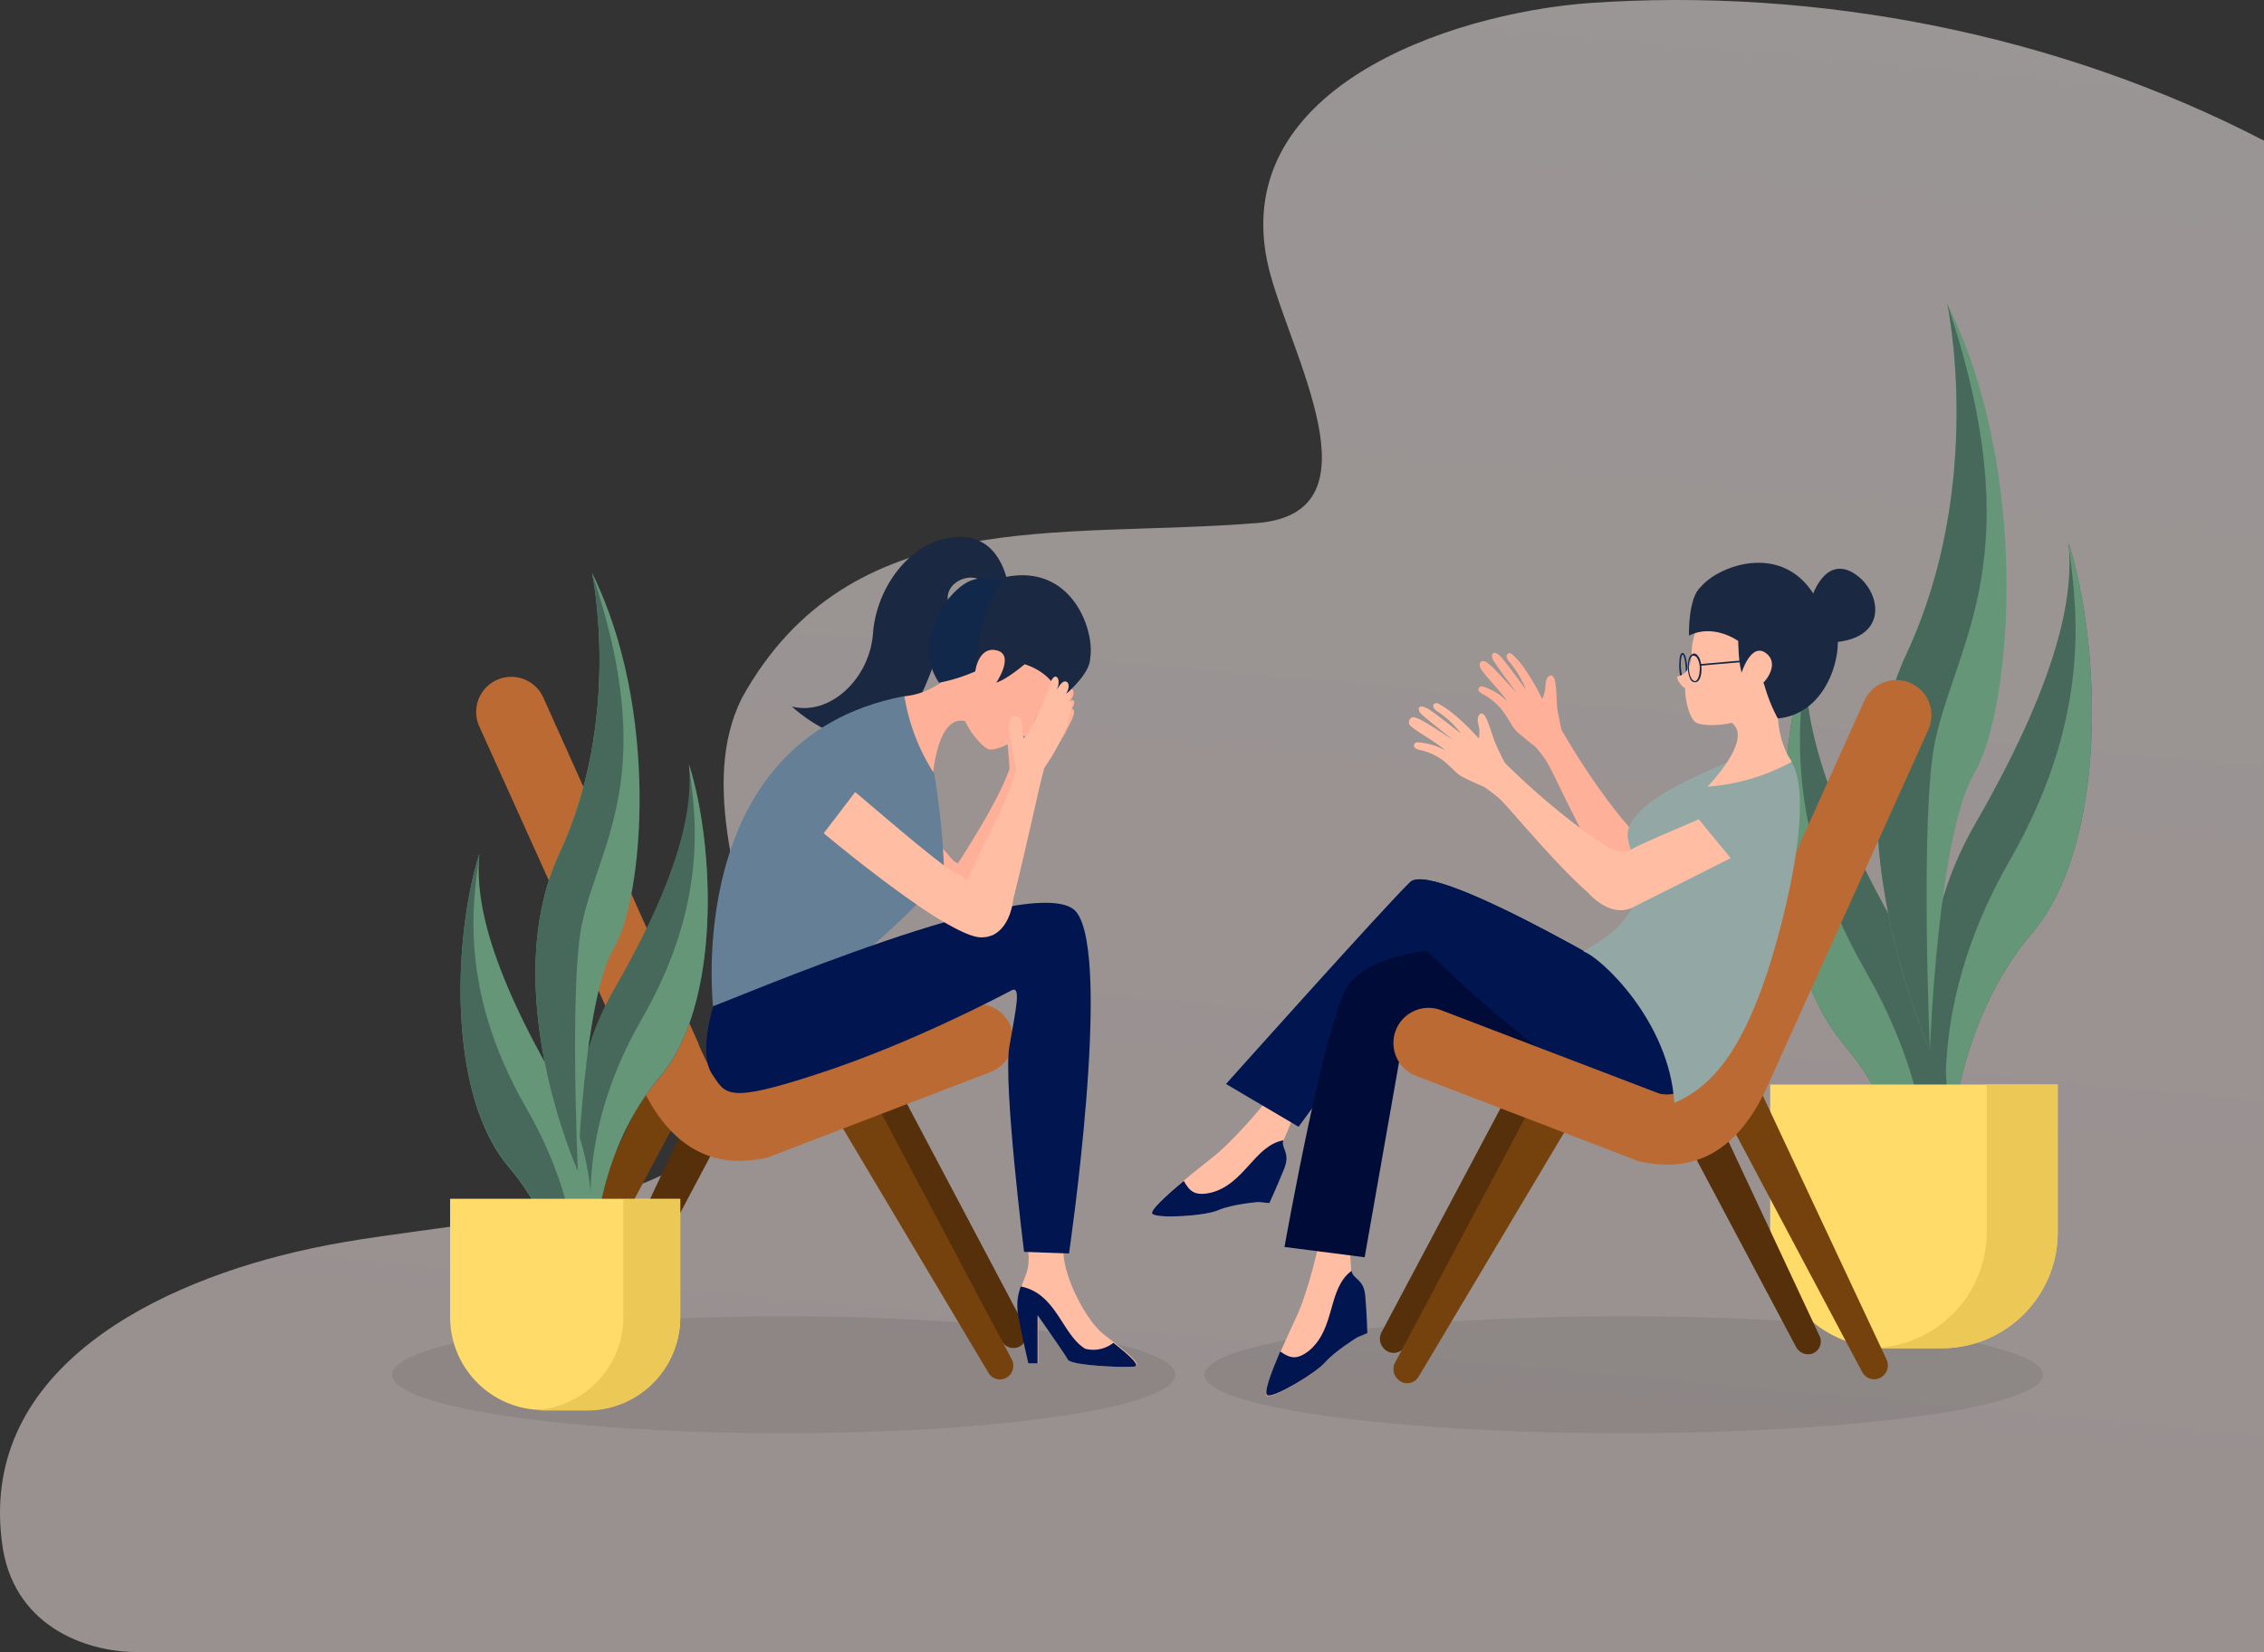 <svg xmlns="http://www.w3.org/2000/svg" xmlns:xlink="http://www.w3.org/1999/xlink" width="538.119" height="392.619" viewBox="0 0 538.119 392.619">
  <rect x="0" y="0" width="538.119" height="392.619" fill="#333333" stroke="none"/>
  <defs>
    <linearGradient id="linear-gradient" x1="0.804" y1="1" x2="0.943" y2="-0.096" gradientUnits="objectBoundingBox">
      <stop offset="0" stop-color="#fcebe9"/>
      <stop offset="1" stop-color="#fef6f5"/>
    </linearGradient>
  </defs>
  <g id="_4323664-01" data-name="4323664-01" transform="translate(-10.669 -6.426)">
    <g id="Group_916" data-name="Group 916" transform="translate(10.669 6.426)" opacity="0.51">
      <path id="Path_4019" data-name="Path 4019" d="M548.787,39.854C500.14,14.629,442.87,3.3,388.175,7.165c-33.461,2.574-86.226,20.591-75.931,63.061,5.148,20.591,27.026,57.913-2.574,60.487-47.618,3.861-96.908-4.762-122.647,41.569-10.3,20.591.386,47.231,4.247,69.11,9.009,56.626-65.635,52.765-106.818,61.774-36.035,7.722-78.5,28.313-73.357,69.5C13.412,393,31.3,399.044,43.14,399.044H548.787Z" transform="translate(-10.669 -6.426)" fill="url(#linear-gradient)"/>
    </g>
    <g id="Group_949" data-name="Group 949" transform="translate(103.885 78.591)">
      <ellipse id="Ellipse_135" data-name="Ellipse 135" cx="93.063" cy="13.899" rx="93.063" ry="13.899" transform="translate(0 240.662)" fill="rgba(0,0,0,0.08)"/>
      <ellipse id="Ellipse_136" data-name="Ellipse 136" cx="99.667" cy="13.899" rx="99.667" ry="13.899" transform="translate(193.06 240.662)" fill="rgba(0,0,0,0.08)"/>
      <g id="Group_948" data-name="Group 948" transform="translate(13.77)">
        <g id="Group_920" data-name="Group 920" transform="translate(313.761)">
          <g id="Group_917" data-name="Group 917" transform="translate(37.386 56.755)">
            <path id="Path_4020" data-name="Path 4020" d="M372.377,248.938s-16.087-37.965,5.663-75.545c21.621-37.579,23.165-56.24,22.136-66.793,7.722,24.452,9.523,71.3-8.623,92.79C373.278,221.011,372.377,248.938,372.377,248.938Z" transform="translate(-366.65 -106.6)" fill="#47695c"/>
            <path id="Path_4021" data-name="Path 4021" d="M371.41,248.938s-7.85-29.085,13.771-66.665,14.929-65.12,14.028-75.673c7.722,24.452,9.524,71.3-8.623,92.79C372.311,221.011,371.41,248.938,371.41,248.938Z" transform="translate(-365.683 -106.6)" fill="#659678"/>
          </g>
          <g id="Group_918" data-name="Group 918" transform="translate(3.189 83.138)">
            <path id="Path_4022" data-name="Path 4022" d="M373.439,269.438s16.087-37.965-5.663-75.545c-21.621-37.579-23.165-56.24-22.136-66.793-7.722,24.452-9.523,71.3,8.623,92.79C372.538,241.511,373.439,269.438,373.439,269.438Z" transform="translate(-340.078 -127.1)" fill="#47695c"/>
            <path id="Path_4023" data-name="Path 4023" d="M373.439,269.438s7.85-29.085-13.771-66.665-14.929-65.12-14.028-75.673c-7.722,24.452-9.523,71.3,8.623,92.79C372.538,241.511,373.439,269.438,373.439,269.438Z" transform="translate(-340.078 -127.1)" fill="#659678"/>
          </g>
          <g id="Group_919" data-name="Group 919" transform="translate(25.308)">
            <path id="Path_4024" data-name="Path 4024" d="M369.922,239.972s-24.324-54.052-5.534-94.334S374.041,62.5,374.041,62.5c20.077,40.539,15.315,96.522,6.435,111.58C371.724,189.137,369.922,239.972,369.922,239.972Z" transform="translate(-357.265 -62.5)" fill="#659678"/>
            <path id="Path_4025" data-name="Path 4025" d="M369.922,239.972s-24.324-54.052-5.534-94.334S374.041,62.5,374.041,62.5c20.077,59.586,2.445,79.792-2.831,103.729C367.477,183.346,369.922,239.972,369.922,239.972Z" transform="translate(-357.265 -62.5)" fill="#47695c"/>
          </g>
          <path id="Path_4026" data-name="Path 4026" d="M337.6,206.7v35.134a27.572,27.572,0,0,0,27.541,27.541H378.4a27.572,27.572,0,0,0,27.541-27.541V206.7Z" transform="translate(-337.6 -21.12)" fill="#ffdb69"/>
          <path id="Path_4027" data-name="Path 4027" d="M383.339,206.7v35.134A27.565,27.565,0,0,1,357.6,269.246c.643,0,1.158.129,1.8.129h13.256A27.572,27.572,0,0,0,400.2,241.834V206.7H383.339Z" transform="translate(-331.861 -21.12)" fill="#ecc856"/>
        </g>
        <g id="Group_947" data-name="Group 947" transform="translate(0 55.42)">
          <g id="Group_932" data-name="Group 932" transform="translate(166.812 6.161)">
            <path id="Path_4028" data-name="Path 4028" d="M332.137,196.1,369.2,275.119a3.3,3.3,0,0,1-2.445,4.633h0a3.2,3.2,0,0,1-3.346-1.673L323.9,203.693Z" transform="translate(-194.582 -85.743)" fill="#75420e"/>
            <path id="Path_4029" data-name="Path 4029" d="M316.2,197.274,271.542,272.3a3.147,3.147,0,0,1-5.148.515h0a3.316,3.316,0,0,1-.515-3.732l39.51-74.386Z" transform="translate(-211.335 -86.145)" fill="#562f0b"/>
            <path id="Path_4030" data-name="Path 4030" d="M318.7,203l-44.658,74.9a3.147,3.147,0,0,1-5.148.515h0a3.316,3.316,0,0,1-.515-3.732l39.51-74.386Z" transform="translate(-210.617 -84.538)" fill="#75420e"/>
            <path id="Path_4031" data-name="Path 4031" d="M354.735,265.3l-25.611-54.7H318.7L349.2,268a3.317,3.317,0,0,0,3.217,1.673A3.041,3.041,0,0,0,354.735,265.3Z" transform="translate(-196.075 -81.582)" fill="#562f0b"/>
            <g id="Group_931" data-name="Group 931">
              <path id="Path_4032" data-name="Path 4032" d="M285.371,129.067c1.673.9,4.5,4.376,7.464,7.464-.386-.515-5.534-7.336-5.791-8.237-.386-1.287.515-2.188,2.317,0,1.544,1.8,5.663,7.464,5.663,7.464a23.776,23.776,0,0,0-4.118-6.821c-1.158-1.416,0-2.7,1.287-1.158,3.217,2.96,6.692,10.167,6.692,10.167a8.172,8.172,0,0,0,.772-3.217c0-1.8,1.158-3.089,1.93-1.93s.643,5.663.9,7.722c.386,1.93.9,4.376.9,4.633.772,1.287,9.395,16.6,19.3,26.64a19.691,19.691,0,0,0,12.484,5.148c2.188.129,9.652-3.6,10.038-3.732l3.475,3.346s-17.631,8.365-24.71,9.652a4.132,4.132,0,0,1-1.8.129h-.129c-5.019-.386-7.722-6.435-7.722-6.435h0c-5.791-8.751-13-24.967-14.285-26.9a25.014,25.014,0,0,0-2.831-3.732s-2.188-1.673-4.247-3.475-2.7-6.049-8.237-9.009c-1.93-1.03-.643-2.059,0-1.8a13.9,13.9,0,0,1,5.92,3.6c-1.673-2.574-6.435-7.207-6.564-8.365C283.826,128.939,284.727,128.81,285.371,129.067Z" transform="translate(-206.116 -105.58)" fill="#ffb098"/>
              <g id="Group_923" data-name="Group 923" transform="translate(0 75.233)">
                <g id="Group_921" data-name="Group 921" transform="translate(27.092 86.602)">
                  <path id="Path_4033" data-name="Path 4033" d="M264.328,236.1s.257,3.861.386,6.049,2.317,4.633,2.574,8.751a40.767,40.767,0,0,0,1.03,6.435l-2.445,1.03a75.973,75.973,0,0,0-3.217-7.979c-.515,6.692-2.188,11.325-4.247,14.028-2.188,2.574-11.969,8.365-13.642,7.85-1.673-.386,4.118-12.612,6.95-18.79,2.831-6.049,5.148-16.6,5.148-16.6Z" transform="translate(-244.468 -236.1)" fill="#ffbda4"/>
                  <path id="Path_4034" data-name="Path 4034" d="M247.837,260.276c2.445,1.673,3.99,2.059,6.95-.257,6.306-5.405,4.247-14.671,10.038-18.918.257,2.059,2.831,1.8,3.217,5.791.386,4.118.515,9.009.515,9.009l-2.445,1.03s-5.405,3.346-7.593,5.92-11.969,8.365-13.642,7.85C243.719,270.443,245.65,265.424,247.837,260.276Z" transform="translate(-244.451 -234.665)" fill="#011651"/>
                </g>
                <g id="Group_922" data-name="Group 922" transform="translate(0 53.399)">
                  <path id="Path_4035" data-name="Path 4035" d="M257.113,213.131s-1.416,3.6-2.317,5.534,0,5.148-1.544,9.009a33.4,33.4,0,0,0-1.93,6.177l-2.7-.257a64.716,64.716,0,0,0,.643-8.623c-3.475,5.791-6.95,9.137-10.038,10.553s-14.414,2.059-15.7.9,9.395-9.523,14.543-13.642c5.277-4.247,11.969-12.484,11.969-12.484Z" transform="translate(-223.417 -210.3)" fill="#ffbda4"/>
                  <path id="Path_4036" data-name="Path 4036" d="M230.986,226.652c1.416,2.574,2.7,3.6,6.306,2.831,8.108-1.93,10.424-11.2,17.374-12.484-.643,1.93,1.673,2.831.257,6.564-1.544,3.861-3.6,8.365-3.6,8.365l-2.7-.257s-6.306.515-9.395,1.93-14.414,2.059-15.7.9C222.75,233.859,226.611,230.256,230.986,226.652Z" transform="translate(-223.415 -208.377)" fill="#011651"/>
                </g>
                <path id="Path_4037" data-name="Path 4037" d="M346.749,200.586s-1.158,17.245-13.513,20.334c-15.186,3.732-48.39-35.005-48.39-35.005l-30.5,41.7L237.1,217.445s37.965-42.47,43.757-48C286.777,163.907,340.829,196.339,346.749,200.586Z" transform="translate(-219.491 -168.808)" fill="#011651"/>
                <path id="Path_4038" data-name="Path 4038" d="M320.1,184.925l19.69,9.91c-7.593,9.524-15.186,15.7-28.184,15.83-15.315.129-35.263-9.009-35.263-9.009l-9.395,53.28L247.9,252.491s10.038-56.5,15.444-62.675C275.441,175.917,312.892,183.767,320.1,184.925Z" transform="translate(-216.391 -165.116)" fill="#000c37"/>
                <path id="Path_4039" data-name="Path 4039" d="M271.286,169.441c-1.93,1.8,3.99,16.473,3.99,16.473s38.609,38.48,53.924,36.035c20.334-3.346,7.979-21.364,7.979-21.364C331.13,196.339,277.078,163.907,271.286,169.441Z" transform="translate(-209.792 -168.808)" fill="#011651"/>
              </g>
              <g id="Group_924" data-name="Group 924" transform="translate(57.456 27.862)">
                <path id="Path_4040" data-name="Path 4040" d="M333.1,247.183a34.6,34.6,0,0,1-6.049-.643l-.643-.129-53.023-20.334a8.353,8.353,0,1,1,6.049-15.572L331.3,230.324c4.89.9,7.464-1.544,11.454-10.81v-.129l37.193-82.494a8.35,8.35,0,0,1,15.186,6.95l-37.193,82.365C355.238,232.383,348.8,247.183,333.1,247.183Z" transform="translate(-268.062 -132)" fill="#bc6a33"/>
              </g>
              <path id="Path_4041" data-name="Path 4041" d="M352,146.991s6.564,4.376-1.287,36.807c-7.979,32.431-17.245,40.925-26,44.786-1.158-19.433-17.5-34.619-21.621-36.035,16.344-9.009,13.127-16.6,10.682-26.254-2.445-9.781,24.066-18.146,26.125-19.948C342.095,144.546,352,146.991,352,146.991Z" transform="translate(-200.551 -100.21)" fill="#93a8a4"/>
              <path id="Path_4042" data-name="Path 4042" d="M272.19,139.652c1.8.386,5.534,3.089,9.137,5.277-.515-.386-7.336-5.663-7.85-6.435-.643-1.158-.129-2.188,2.316-.643,1.93,1.287,7.464,5.663,7.464,5.663a22.543,22.543,0,0,0-5.791-5.405c-1.544-1.03-.643-2.574.9-1.416,3.861,2.059,9.137,7.979,9.137,7.979a7.225,7.225,0,0,0-.129-3.346c-.515-1.673.386-3.217,1.287-2.317,1.03.9,2.059,5.405,2.96,7.207.772,1.8,1.93,3.99,2.059,4.247,1.03,1.03,13.513,13.513,25.61,20.591,1.287.386,3.089.9,4.247.129,1.8-1.287,15.958-7.078,16.216-7.336l7.593,9.266s-16.6,8.365-23.037,11.583a6.465,6.465,0,0,1-1.673.643h-.129c-4.89,1.03-9.137-4.118-9.137-4.118h0c-7.979-6.95-19.047-20.591-20.977-22.264a40.748,40.748,0,0,0-3.732-2.831s-2.574-1.03-5.019-2.317c-2.445-1.158-4.118-5.148-10.3-6.435-2.059-.515-1.158-1.8-.515-1.8a15.665,15.665,0,0,1,6.692,1.93c-2.188-2.059-8.108-5.148-8.623-6.306C270.774,139.909,271.547,139.523,272.19,139.652Z" transform="translate(-209.794 -102.909)" fill="#ffbda4"/>
              <g id="Group_925" data-name="Group 925" transform="translate(125.328 21.428)">
                <path id="Path_4043" data-name="Path 4043" d="M320.8,130.475c0-1.158,0-3.475.772-3.475s1.03,2.188,1.158,3.346c0,1.158,0,3.475-.772,3.475h-.129C321.186,133.692,320.8,131.633,320.8,130.475Zm.772-3.089c-.129,0-.515,1.03-.386,3.089.129,1.93.515,2.96.772,3.089h0c.129,0,.515-1.03.386-3.089s-.515-3.089-.772-3.089Z" transform="translate(-320.8 -127)" fill="#12284a"/>
              </g>
              <g id="Group_928" data-name="Group 928" transform="translate(124.861)">
                <path id="Path_4044" data-name="Path 4044" d="M343.374,132.3s-2.7,11.068,2.7,19.047A49.267,49.267,0,0,1,326,157.267s11.068-11.2,5.791-15.186C329.6,138.735,343.374,132.3,343.374,132.3Z" transform="translate(-318.841 -104.051)" fill="#ffbda4"/>
                <g id="Group_927" data-name="Group 927">
                  <g id="Group_926" data-name="Group 926">
                    <path id="Path_4045" data-name="Path 4045" d="M327.339,119.827a14.9,14.9,0,0,0-3.475,9.009c0,5.019-2.445,5.791-3.217,5.92s.772,2.574,1.673,2.831c-.129,2.317.9,6.95,2.445,8.108,1.416,1.158,13.384,1.8,17.631-6.306s1.416-15.186-2.059-17.374S328.5,118.411,327.339,119.827Z" transform="translate(-320.437 -107.793)" fill="#ffbda4"/>
                    <path id="Path_4046" data-name="Path 4046" d="M339.332,137.183s3.346,5.791,4.376,7.85c8.88-4.762,13.9-13.513,11.068-21.878-6.692-19.3-24.967-12.484-29.343-7.078-3.089,2.574-2.831,11.583-2.831,11.583,5.92-2.96,11.711,1.287,11.711,1.287s0,5.791,1.03,8.108C336.886,136.282,339.332,137.183,339.332,137.183Z" transform="translate(-319.818 -110.35)" fill="#1b2841"/>
                    <path id="Path_4047" data-name="Path 4047" d="M345.3,118.2s2.96-9.781,9.781-5.791,9.266,16.6-6.564,16.6C345.943,126.57,345.3,118.2,345.3,118.2Z" transform="translate(-313.302 -110.032)" fill="#1b2841"/>
                    <path id="Path_4048" data-name="Path 4048" d="M348.24,118.2s3.346.386,5.277,5.405c1.93,4.89-1.416,20.334-13.77,21.492A39.5,39.5,0,0,1,336.4,136.6S347.725,126.308,348.24,118.2Z" transform="translate(-315.856 -108.097)" fill="#1b2841"/>
                    <path id="Path_4049" data-name="Path 4049" d="M332.22,132.266s2.317-7.979,6.049-5.019c3.861,3.089-1.8,9.009-3.346,8.365C333.507,135.1,331.705,136.256,332.22,132.266Z" transform="translate(-317.082 -105.69)" fill="#ffbda4"/>
                  </g>
                </g>
              </g>
              <g id="Group_929" data-name="Group 929" transform="translate(127.387 21.557)">
                <path id="Path_4050" data-name="Path 4050" d="M322.915,133.02a6.147,6.147,0,0,1-.515-2.317,7.142,7.142,0,0,1,.257-2.445,1.73,1.73,0,0,1,1.158-1.158c.515,0,.9.386,1.287,1.03a6.147,6.147,0,0,1,.515,2.317c.129,1.93-.515,3.475-1.416,3.475h-.129A1.194,1.194,0,0,1,322.915,133.02Zm.772-5.405c-.257,0-.643.386-.772.9a4.131,4.131,0,0,0-.257,2.188h0a4.977,4.977,0,0,0,.515,2.188,1.227,1.227,0,0,0,.9.772c.643,0,1.158-1.287,1.158-3.089a4.977,4.977,0,0,0-.515-2.188,1.207,1.207,0,0,0-1.03-.772Z" transform="translate(-322.4 -127.1)" fill="#12284a"/>
              </g>
              <g id="Group_930" data-name="Group 930" transform="translate(130.217 23.144)">
                <rect id="Rectangle_658" data-name="Rectangle 658" width="10.81" height="0.386" transform="translate(0 0.94) rotate(-4.989)" fill="#12284a"/>
              </g>
            </g>
          </g>
          <g id="Group_942" data-name="Group 942" transform="translate(6.177)">
            <g id="Group_935" data-name="Group 935" transform="translate(0 33.251)">
              <path id="Path_4051" data-name="Path 4051" d="M147.794,201.7h-7.722l-33.2,70.783a3.3,3.3,0,0,0,2.445,4.633,3.2,3.2,0,0,0,3.346-1.673l35.134-66.15Z" transform="translate(-96.315 -111.226)" fill="#75420e"/>
              <path id="Path_4052" data-name="Path 4052" d="M209.684,264.986,178.154,205.4H166.7l37.322,62.675a3.147,3.147,0,0,0,5.148.515A3.084,3.084,0,0,0,209.684,264.986Z" transform="translate(-79.057 -110.164)" fill="#562f0b"/>
              <path id="Path_4053" data-name="Path 4053" d="M208.031,272.293,172.64,205.5H160.8l41.7,70.011a3.147,3.147,0,0,0,5.148.515A3.319,3.319,0,0,0,208.031,272.293Z" transform="translate(-80.75 -110.136)" fill="#75420e"/>
              <path id="Path_4054" data-name="Path 4054" d="M145.008,209.829l-25.739,54.824a3.041,3.041,0,0,0,2.317,4.376,3.113,3.113,0,0,0,3.217-1.673l30.63-57.656H145.008Z" transform="translate(-92.757 -108.93)" fill="#562f0b"/>
              <g id="Group_934" data-name="Group 934">
                <g id="Group_933" data-name="Group 933">
                  <path id="Path_4055" data-name="Path 4055" d="M161.146,246.454a34.6,34.6,0,0,0,6.049-.643l.643-.129,53.023-20.334a8.353,8.353,0,1,0-6.049-15.572L162.948,229.6c-4.89.9-7.464-1.544-11.454-10.81v-.129l-36.936-82.365a8.35,8.35,0,1,0-15.186,6.95l37.193,82.366C139.011,231.526,145.574,246.454,161.146,246.454Z" transform="translate(-98.6 -131.4)" fill="#bc6a33"/>
                </g>
              </g>
            </g>
            <g id="Group_941" data-name="Group 941" transform="translate(54.689)">
              <path id="Path_4056" data-name="Path 4056" d="M208.25,116.807s-1.544-12.1-12.484-11.2-18.79,12.226-19.562,22.908-10.167,19.69-19.3,17.374c11.969,10.553,24.195,10.038,29.214.386s8.237-21.106,7.85-25.868,7.336-7.593,9.91-2.317C206.448,121.569,208.25,116.807,208.25,116.807Z" transform="translate(-136.558 -105.563)" fill="#1b2841"/>
              <path id="Path_4057" data-name="Path 4057" d="M220.767,138.683c1.287-1.93.257-2.574-.643-1.544,1.673-1.93,1.03-2.96.643-3.217-.772-.386-1.416.257-2.574,1.8,1.673-2.445.386-4.5-1.03-2.317a62.682,62.682,0,0,1-8.494,13.127,21.908,21.908,0,0,1,.129-2.7c.129-.772.257-3.089-1.03-3.217s-1.8.257-2.188,2.7.386,7.593.386,9.395v.386c-2.188,5.92-6.435,13.256-12.1,22.136-.9.9-3.861-4.247-5.148-4.376-2.188-.386-13.384-10.167-13.77-10.3l-8.751,8.623s20.463,21.106,27.67,20.977c.643,0,.129,1.416.772,1.287h.129c4.762-1.287,6.177-7.85,6.177-7.85h0c3.99-9.781,9.781-25.611,10.682-27.8.257-.772.643-1.416.772-1.93h0c2.188-1.93,5.92-7.722,6.821-9.395C219.995,142.673,222.44,139.069,220.767,138.683Z" transform="translate(-133.89 -97.839)" fill="#ffb098"/>
              <path id="Path_4058" data-name="Path 4058" d="M142.488,209.258s-7.722-64.091,45.3-74.258c7.464,4.376,9.524,36.678,9.524,40.925,0,4.376-23.68,24.195-23.68,24.195Z" transform="translate(-140.807 -97.115)" fill="#657f96"/>
              <g id="Group_937" data-name="Group 937" transform="translate(0 86.969)">
                <g id="Group_936" data-name="Group 936" transform="translate(73.926 80.437)">
                  <path id="Path_4059" data-name="Path 4059" d="M200.907,237a11.635,11.635,0,0,1,0,5.534c-.772,2.831-2.96,6.049-2.059,10.553.772,4.5,2.445,11.583,2.445,11.583h2.188V253.22s6.435,9.137,7.207,10.553,13,1.93,15.572,1.673c2.574-.129-2.445-3.99-7.078-7.593s-9.652-14.157-9.652-19.433C209.4,233.143,200.907,237,200.907,237Z" transform="translate(-198.509 -235.641)" fill="#ffbda4"/>
                  <path id="Path_4060" data-name="Path 4060" d="M221.4,257.384a7.75,7.75,0,0,1-6.692,1.416c-5.534-3.346-6.821-13.127-15.315-14.8a12.591,12.591,0,0,0-.644,6.692c.772,4.5,2.445,11.583,2.445,11.583h2.188V250.821s6.435,9.137,7.207,10.553,13,1.93,15.572,1.673C228.218,263.047,225.13,260.344,221.4,257.384Z" transform="translate(-198.537 -233.243)" fill="#011651"/>
                </g>
                <path id="Path_4061" data-name="Path 4061" d="M142.775,197.669c1.8-.257,77.861-33.332,86.355-22.264s-1.8,81.079-1.8,81.079l-10.682-.386s-5.019-40.153-3.475-48.9c1.544-8.88,2.831-14.414.515-13.256-2.188,1.158-24.066,12.741-45.945,19.819-21.878,7.207-22.007,4.89-25.224.129C139.171,208.995,142.775,197.669,142.775,197.669Z" transform="translate(-141.094 -173.14)" fill="#011651"/>
              </g>
              <g id="Group_940" data-name="Group 940" transform="translate(47.11 9.137)">
                <path id="Path_4062" data-name="Path 4062" d="M192.243,127.8s-5.019,8.365-14.543,9.266a48.46,48.46,0,0,0,6.863,18.071s1.117-13.7,7.551-12.151C196.1,142.471,192.243,127.8,192.243,127.8Z" transform="translate(-177.7 -108.318)" fill="#ffb098"/>
                <g id="Group_939" data-name="Group 939" transform="translate(5.805)">
                  <g id="Group_938" data-name="Group 938">
                    <path id="Path_4063" data-name="Path 4063" d="M213.056,132.266a15.5,15.5,0,0,1-4.633,8.494c-3.861,3.217-2.96,5.534-2.445,6.306.386.643-2.445,1.03-3.217.515-1.673,1.544-6.049,3.732-7.85,3.346S185,141.789,188.6,133.3c3.6-8.365,10.81-10.81,14.671-9.523C207.007,124.93,213.442,130.464,213.056,132.266Z" transform="translate(-180.638 -109.567)" fill="#ffb098"/>
                    <path id="Path_4064" data-name="Path 4064" d="M194.367,135.1l-8.751,1.544c-1.93-9.91,1.544-19.3,9.91-22.393,19.176-7.078,25.482,11.325,24.195,18.146,0,4.118-7.078,9.652-7.078,9.652-1.544-6.435-8.494-8.237-8.494-8.237s-4.376,3.732-6.821,4.376A8.1,8.1,0,0,0,194.367,135.1Z" transform="translate(-181.383 -112.662)" fill="#1b2841"/>
                    <path id="Path_4065" data-name="Path 4065" d="M199.828,114.379s-2.445-2.317-7.464-.643-14.671,14.028-7.722,24.324a39.831,39.831,0,0,0,8.623-2.7S193.908,119.913,199.828,114.379Z" transform="translate(-182.211 -112.528)" fill="#12284a"/>
                    <path id="Path_4066" data-name="Path 4066" d="M195.706,134.37s4.762-6.95,0-7.85c-4.762-1.03-5.791,7.207-4.376,7.979C192.618,135.271,193,137.33,195.706,134.37Z" transform="translate(-179.762 -108.711)" fill="#ffb098"/>
                  </g>
                </g>
              </g>
              <path id="Path_4067" data-name="Path 4067" d="M220.971,137.2c1.03-2.059-.129-2.574-.772-1.416,1.416-2.188.643-3.089.257-3.217-.772-.257-1.416.515-2.317,2.059,1.287-2.7-.257-4.5-1.287-2.188a70.625,70.625,0,0,1-6.564,14.157c.129-.386-.386-1.93-.257-2.7,0-.772-.129-3.089-1.416-3.089s-1.8.386-1.8,2.96c-.129,2.574,1.416,7.464,1.673,9.266v.386c-1.287,6.177-7.078,16.473-11.454,26-.772,1.03-.643-.9-1.93-.9-2.188,0-24.452-19.562-24.838-19.691L162.8,168.6s30.758,25.868,37.965,24.71a4.542,4.542,0,0,0,1.8-.386h.129c4.633-1.93,5.148-8.623,5.148-8.623h0c2.574-10.167,6.177-26.64,6.821-29.085a16.008,16.008,0,0,0,.515-2.059h0a50.738,50.738,0,0,0,5.534-10.3C220.713,141.189,222.772,137.328,220.971,137.2Z" transform="translate(-134.865 -98.156)" fill="#ffbda4"/>
            </g>
          </g>
          <g id="Group_946" data-name="Group 946" transform="translate(0 8.542)">
            <g id="Group_943" data-name="Group 943" transform="translate(29.903 45.43)">
              <path id="Path_4068" data-name="Path 4068" d="M121.623,261.5s-12.87-30.5,4.5-60.487c17.374-30.115,18.532-45.044,17.76-53.409,6.177,19.562,7.722,57.141-6.95,74.386S121.623,261.5,121.623,261.5Z" transform="translate(-117.036 -147.471)" fill="#47695c"/>
              <path id="Path_4069" data-name="Path 4069" d="M120.849,261.525s-6.306-23.294,11.068-53.409,11.969-52.251,11.2-60.616c6.177,19.562,7.722,57.141-6.95,74.386C121.492,239.26,120.849,261.525,120.849,261.525Z" transform="translate(-116.262 -147.5)" fill="#659678"/>
            </g>
            <g id="Group_944" data-name="Group 944" transform="translate(2.471 66.665)">
              <path id="Path_4070" data-name="Path 4070" d="M122.463,278s12.87-30.5-4.5-60.487c-17.374-30.115-18.532-45.044-17.76-53.409-6.177,19.562-7.722,57.141,6.95,74.386S122.463,278,122.463,278Z" transform="translate(-95.72 -163.971)" fill="#659678"/>
              <path id="Path_4071" data-name="Path 4071" d="M122.463,278.025s6.306-23.294-11.068-53.409S99.426,172.365,100.2,164c-6.177,19.562-7.722,57.141,6.95,74.386S122.463,278.025,122.463,278.025Z" transform="translate(-95.72 -164)" fill="#47695c"/>
            </g>
            <g id="Group_945" data-name="Group 945" transform="translate(20.277)">
              <path id="Path_4072" data-name="Path 4072" d="M119.651,254.409s-19.433-43.242-4.376-75.545S123,112.2,123,112.2c16.087,32.431,12.355,77.218,5.148,89.315C121.067,213.613,119.651,254.409,119.651,254.409Z" transform="translate(-109.556 -112.2)" fill="#659678"/>
              <path id="Path_4073" data-name="Path 4073" d="M119.651,254.409s-19.433-43.242-4.376-75.545S123,112.2,123,112.2c16.087,47.746,1.93,63.833-2.317,83.138C117.592,209.108,119.651,254.409,119.651,254.409Z" transform="translate(-109.556 -112.2)" fill="#47695c"/>
            </g>
            <path id="Path_4074" data-name="Path 4074" d="M93.8,227.8v28.184a22.08,22.08,0,0,0,22.007,22.007h10.682A22.08,22.08,0,0,0,148.5,255.984V227.8H93.8Z" transform="translate(-93.8 -79.027)" fill="#ffdb69"/>
            <path id="Path_4075" data-name="Path 4075" d="M130.391,227.8v28.184A22.177,22.177,0,0,1,109.8,277.991c.515,0,.9.129,1.416.129H121.9A22.08,22.08,0,0,0,143.9,256.113V227.929H130.391Z" transform="translate(-89.209 -79.027)" fill="#ecc856"/>
          </g>
        </g>
      </g>
    </g>
  </g>
</svg>
